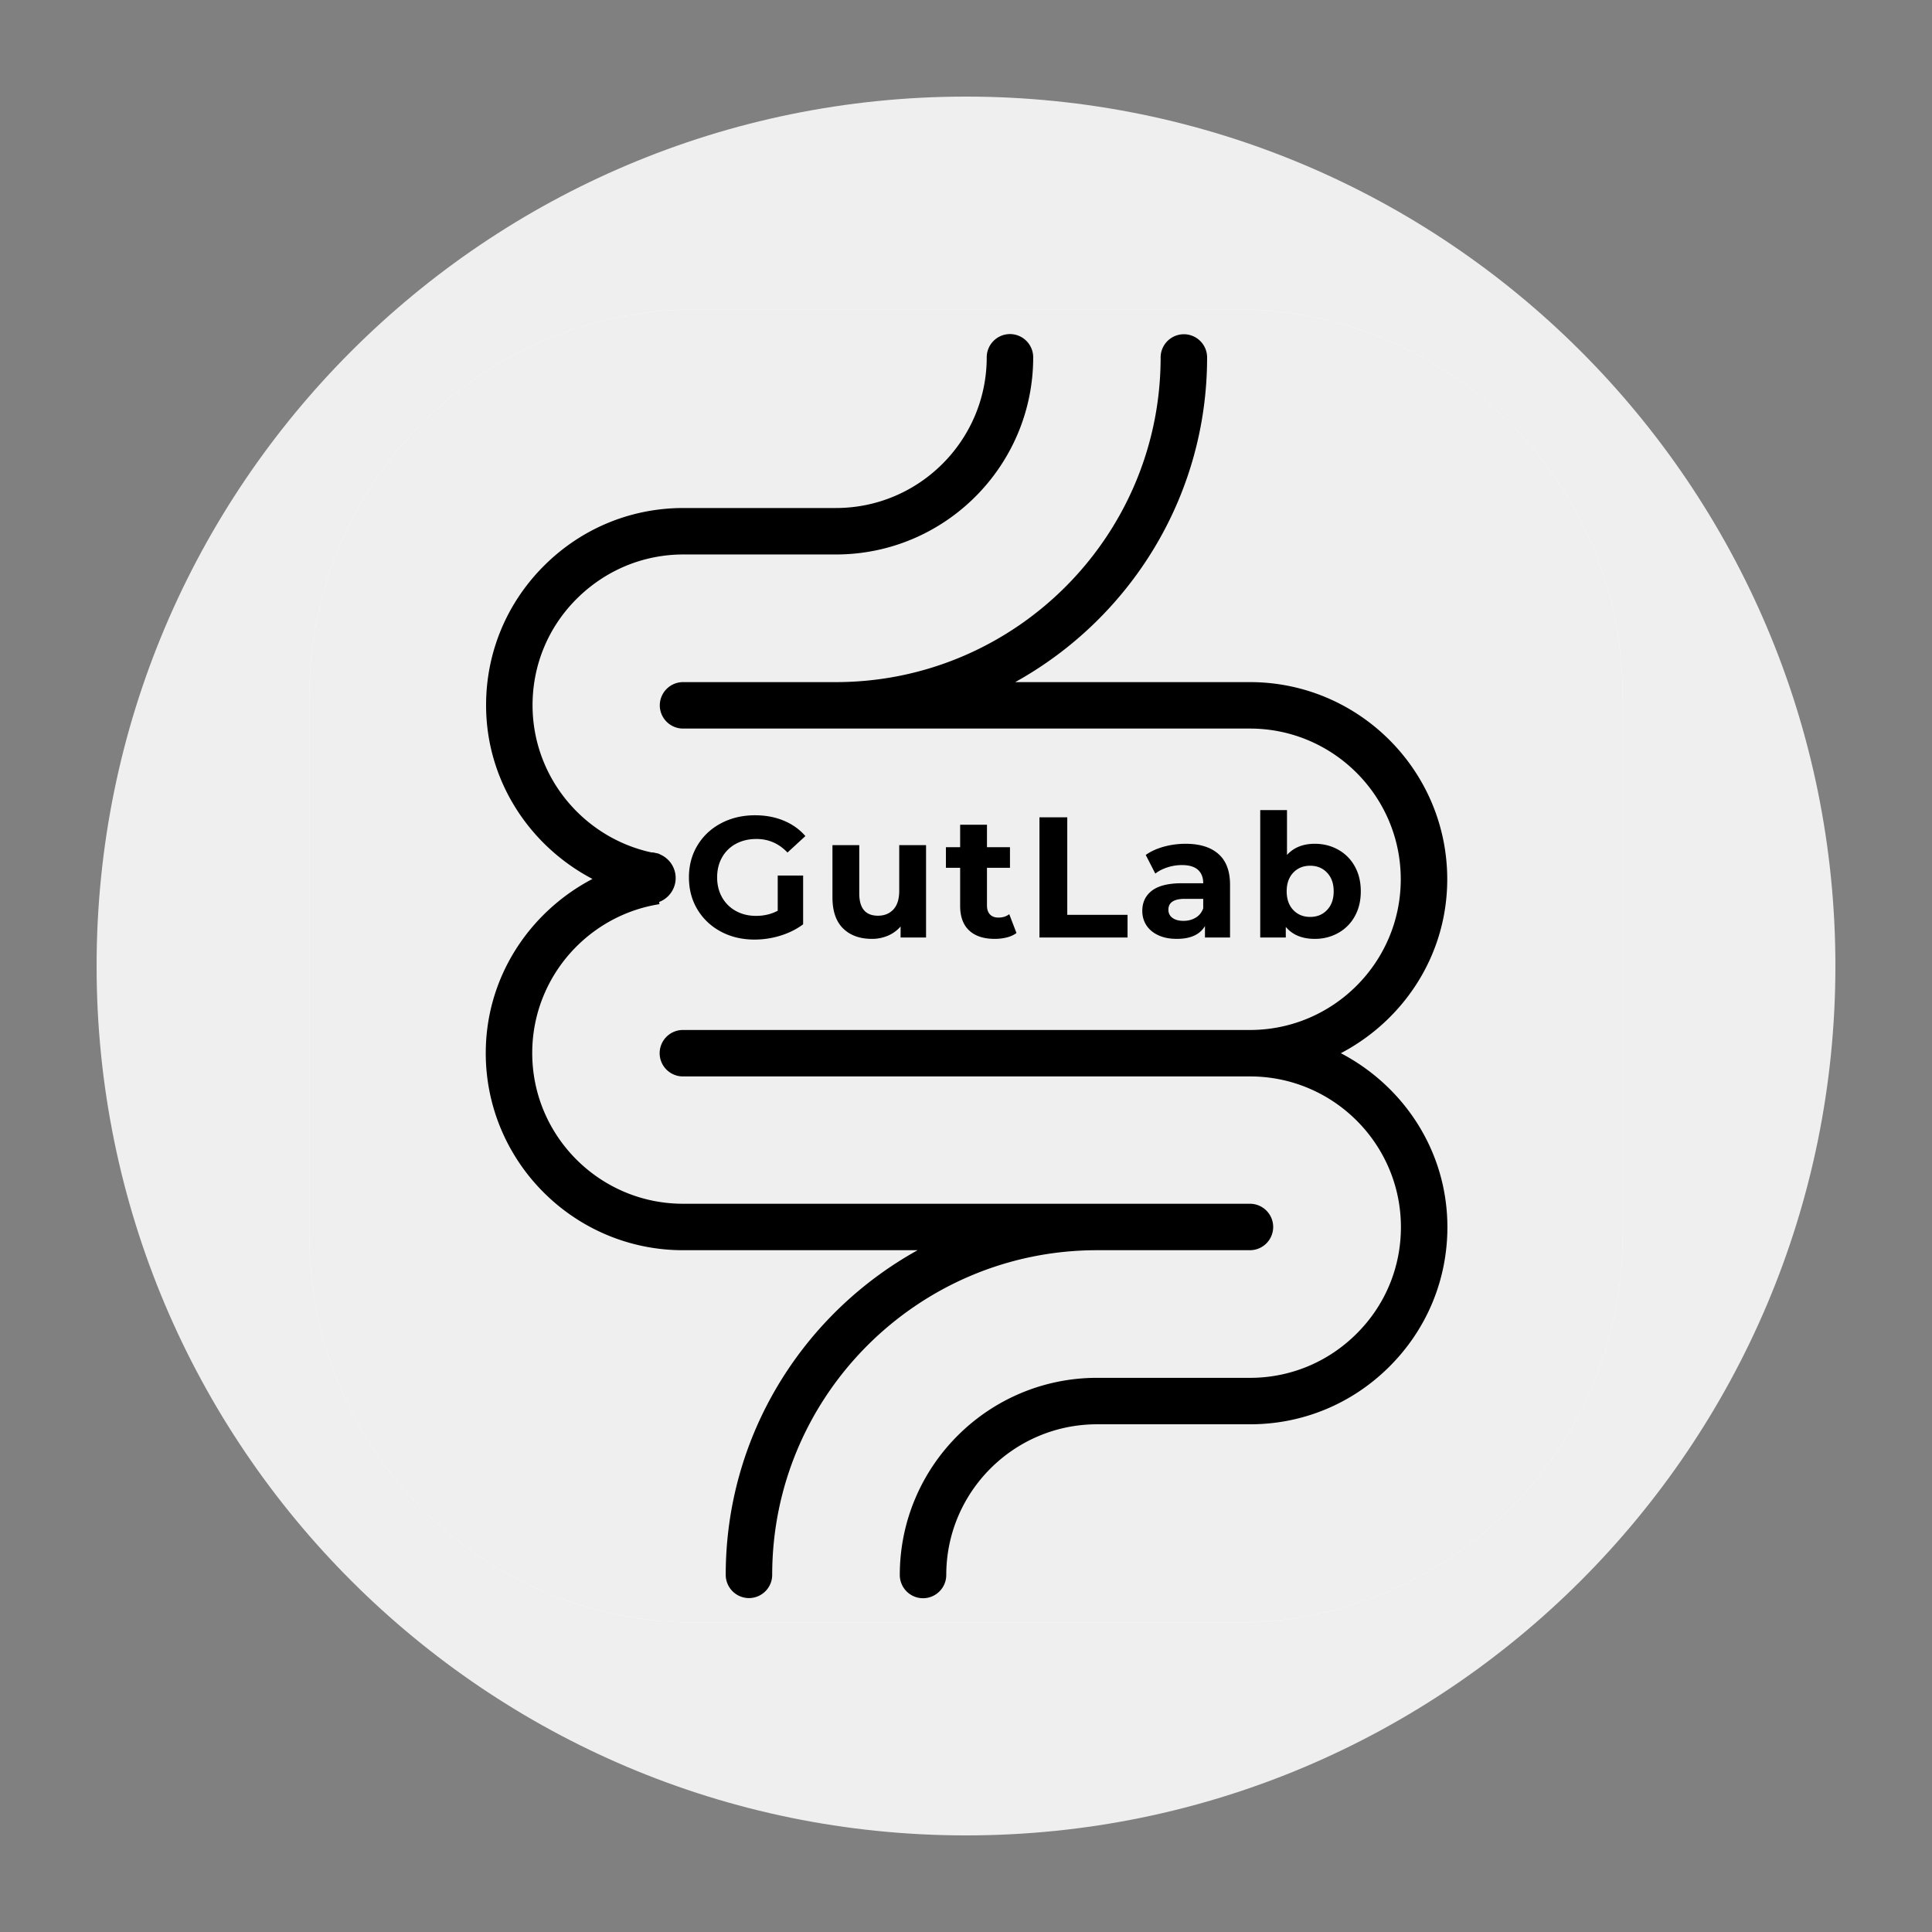 <?xml version="1.0" encoding="UTF-8"?>
<svg data-bbox="-37.543 18.75 393.793 337.5" height="500" viewBox="0 0 375 375" width="500" xmlns="http://www.w3.org/2000/svg" data-type="tint">
    <rect x="0" y="0" width="375" height="375" fill="#808080" stroke="none"/>
    <g>
        <defs>
            <clipPath id="2d6b6ace-2730-4982-a5de-a89b6061438f">
                <path d="M18.75 18.75h337.5v337.5H18.75Zm0 0"/>
            </clipPath>
            <clipPath id="bca9ff5a-63c8-4cac-85fe-fdf2944b223d">
                <path d="M187.5 18.75C94.3 18.75 18.75 94.3 18.75 187.5S94.3 356.25 187.5 356.25 356.25 280.7 356.25 187.5 280.7 18.75 187.5 18.75m0 0"/>
            </clipPath>
            <clipPath id="af1b0d47-afa6-4440-8dae-0481b2b582b2">
                <path d="M.75.75h337.5v337.5H.75Zm0 0"/>
            </clipPath>
            <clipPath id="b5a4ebc9-1cda-4201-92fe-3f1697202cd5">
                <path d="M169.5.75C76.3.75.75 76.3.75 169.5S76.3 338.25 169.5 338.25 338.25 262.7 338.25 169.5 262.7.75 169.5.75m0 0"/>
            </clipPath>
            <clipPath id="cb504123-20be-4af3-9374-58dc9a4dd9e8">
                <path d="M339 0v339H0V0z"/>
            </clipPath>
            <clipPath id="5e826f75-5d6e-4d40-9917-7ad7c5366621">
                <path d="M60.05 60.05H315V315H60.05Zm0 0"/>
            </clipPath>
            <clipPath id="3982b46a-1e36-438d-b643-601e0492fe75">
                <path d="M60.05 135.05v104.9c0 41.417 33.583 75 75 75h104.9c41.417 0 75-33.583 75-75v-104.9c0-41.417-33.583-75-75-75h-104.9c-41.417 0-75 33.583-75 75m0 0"/>
            </clipPath>
            <clipPath id="7f329474-43bc-4c26-9854-966c711ec7f3">
                <path d="M94.05 64.875h153.68v245.313H94.05Zm0 0"/>
            </clipPath>
            <clipPath id="5cb5732e-2746-4c6a-9ace-af944bf34ad2">
                <path d="M60.05 135.05v104.9c0 41.417 33.583 75 75 75h104.9c41.417 0 75-33.583 75-75v-104.9c0-41.417-33.583-75-75-75h-104.9c-41.417 0-75 33.583-75 75m0 0"/>
            </clipPath>
            <clipPath id="b60f1c75-6ae4-4a13-8d0e-f0677a0f0214">
                <path d="M60.05 135.05v104.9c0 41.417 33.583 75 75 75h104.9c41.417 0 75-33.583 75-75v-104.9c0-41.417-33.583-75-75-75h-104.9c-41.417 0-75 33.583-75 75m0 0"/>
            </clipPath>
            <clipPath id="b2f38acd-b45f-45ed-9079-8f477d3dc848">
                <path d="M127.598 142.188H270.09v57.011H127.598Zm0 0"/>
            </clipPath>
            <clipPath id="e4fddfec-e08b-4acf-930d-7e6d632243e1">
                <path d="M60.05 135.05v104.9c0 41.417 33.583 75 75 75h104.9c41.417 0 75-33.583 75-75v-104.9c0-41.417-33.583-75-75-75h-104.9c-41.417 0-75 33.583-75 75m0 0"/>
            </clipPath>
            <clipPath id="ebc71fab-963a-4794-a95c-a5c391d6708e">
                <path d="M156.102 142.188h85.437a28.5 28.5 0 0 1 20.156 8.351 28.5 28.5 0 0 1 8.348 20.152 28.504 28.504 0 0 1-28.504 28.508h-85.437a28.504 28.504 0 0 1-28.504-28.508c0-7.558 3-14.808 8.347-20.152a28.5 28.5 0 0 1 20.157-8.351m0 0"/>
            </clipPath>
            <clipPath id="0cc115e7-dc16-4d3b-bc90-d3c91a6f6462">
                <path d="M156.102 142.188h85.437a28.5 28.5 0 0 1 20.156 8.351 28.5 28.5 0 0 1 8.348 20.152 28.504 28.504 0 0 1-28.504 28.508h-85.437a28.504 28.504 0 0 1-28.504-28.508c0-7.558 3-14.808 8.347-20.152a28.5 28.5 0 0 1 20.157-8.351m0 0"/>
            </clipPath>
            <clipPath id="f7bc3688-0eb4-485a-90e8-5dba5479746f">
                <path d="M133 158h24v25h-24Zm0 0"/>
            </clipPath>
            <clipPath id="4776005e-6080-4d07-bf61-14aec18818ca">
                <path d="M60.05 135.05v104.9c0 41.417 33.583 75 75 75h104.9c41.417 0 75-33.583 75-75v-104.9c0-41.417-33.583-75-75-75h-104.9c-41.417 0-75 33.583-75 75m0 0"/>
            </clipPath>
            <clipPath id="05268878-b36e-439f-a11e-3d033257962a">
                <path d="M161 164h19v19h-19Zm0 0"/>
            </clipPath>
            <clipPath id="5296b2fd-9148-4aa7-b9cc-e23485b34bec">
                <path d="M60.05 135.05v104.9c0 41.417 33.583 75 75 75h104.9c41.417 0 75-33.583 75-75v-104.9c0-41.417-33.583-75-75-75h-104.9c-41.417 0-75 33.583-75 75m0 0"/>
            </clipPath>
            <clipPath id="40113fcf-17ff-4527-b291-fa8e0c4349ae">
                <path d="M183 160h15v23h-15Zm0 0"/>
            </clipPath>
            <clipPath id="0ff0ce31-6e03-4d97-a0c7-b4e41d9ef89f">
                <path d="M60.05 135.05v104.9c0 41.417 33.583 75 75 75h104.9c41.417 0 75-33.583 75-75v-104.9c0-41.417-33.583-75-75-75h-104.9c-41.417 0-75 33.583-75 75m0 0"/>
            </clipPath>
            <clipPath id="bbc4d930-7a20-4341-bc1b-d847bb864354">
                <path d="M201 158h18v24h-18Zm0 0"/>
            </clipPath>
            <clipPath id="20c966a6-1561-46f7-a440-4497d5ba28e2">
                <path d="M60.05 135.05v104.9c0 41.417 33.583 75 75 75h104.9c41.417 0 75-33.583 75-75v-104.9c0-41.417-33.583-75-75-75h-104.9c-41.417 0-75 33.583-75 75m0 0"/>
            </clipPath>
            <clipPath id="94b0de5e-11f2-4f10-be49-4f34780648ad">
                <path d="M221 163h18v20h-18Zm0 0"/>
            </clipPath>
            <clipPath id="ecc7783d-9504-4d87-91f9-417524383157">
                <path d="M60.05 135.05v104.9c0 41.417 33.583 75 75 75h104.9c41.417 0 75-33.583 75-75v-104.9c0-41.417-33.583-75-75-75h-104.9c-41.417 0-75 33.583-75 75m0 0"/>
            </clipPath>
            <clipPath id="5551f5d4-9f7d-40e1-bdc8-1c30dc570fe2">
                <path d="M244 157h21v26h-21Zm0 0"/>
            </clipPath>
            <clipPath id="39d1f2b2-d981-4ee3-b99d-ffca1277e06a">
                <path d="M60.05 135.05v104.9c0 41.417 33.583 75 75 75h104.9c41.417 0 75-33.583 75-75v-104.9c0-41.417-33.583-75-75-75h-104.9c-41.417 0-75 33.583-75 75m0 0"/>
            </clipPath>
            <clipPath id="a44e123d-586d-4583-87a7-15e036dffe6b">
                <path d="M120.305 163.695h11.148v14.79h-11.148Zm0 0"/>
            </clipPath>
            <clipPath id="1b73cb60-d0fd-472b-a60d-aa07c6246627">
                <path d="M60.05 135.05v104.9c0 41.417 33.583 75 75 75h104.9c41.417 0 75-33.583 75-75v-104.9c0-41.417-33.583-75-75-75h-104.9c-41.417 0-75 33.583-75 75m0 0"/>
            </clipPath>
            <clipPath id="e33b2081-8615-434a-8161-6a9a4ed5b569">
                <path d="M120.305 163.695h14.793v14.79h-14.793Zm0 0"/>
            </clipPath>
            <clipPath id="b5af518d-68e7-4de1-b85c-6394bf2e9a7a">
                <path d="M60.05 135.05v104.9c0 41.417 33.583 75 75 75h104.9c41.417 0 75-33.583 75-75v-104.9c0-41.417-33.583-75-75-75h-104.9c-41.417 0-75 33.583-75 75m0 0"/>
            </clipPath>
        </defs>
        <g clip-path="url(#2d6b6ace-2730-4982-a5de-a89b6061438f)">
            <g clip-path="url(#bca9ff5a-63c8-4cac-85fe-fdf2944b223d)">
                <g clip-path="url(#cb504123-20be-4af3-9374-58dc9a4dd9e8)" transform="translate(18 18)">
                    <g clip-path="url(#af1b0d47-afa6-4440-8dae-0481b2b582b2)">
                        <g clip-path="url(#b5a4ebc9-1cda-4201-92fe-3f1697202cd5)">
                            <path d="M.75.75h337.5v337.5H.75Zm0 0" fill="#efefef"/>
                        </g>
                    </g>
                </g>
            </g>
        </g>
        <g clip-path="url(#5e826f75-5d6e-4d40-9917-7ad7c5366621)">
            <g clip-path="url(#3982b46a-1e36-438d-b643-601e0492fe75)">
                <path d="M60.05 60.05h255v255h-255Zm0 0" fill="#ffffff"/>
                <path d="M60.05 60.05h255v255h-255Zm0 0" fill="#efefef"/>
            </g>
        </g>
        <g clip-path="url(#7f329474-43bc-4c26-9854-966c711ec7f3)">
            <g clip-path="url(#5cb5732e-2746-4c6a-9ace-af944bf34ad2)">
                <path d="M94.285 204.395c0 21.097 17.184 38.27 38.293 38.27h45.535c-22.183 12.296-37.25 35.905-37.25 63.015a4.52 4.52 0 0 0 4.512 4.507 4.517 4.517 0 0 0 4.508-4.507c0-34.746 28.293-63.016 63.058-63.016h29.672a4.515 4.515 0 0 0 4.512-4.508 4.515 4.515 0 0 0-4.512-4.508H132.578c-16.14 0-29.273-13.125-29.273-29.253 0-16.13 13.132-29.254 29.273-29.254h110.067a4.52 4.52 0 0 0 4.511-4.508 4.52 4.52 0 0 0-4.511-4.508H132.578c-16.105-.059-29.21-13.184-29.21-29.25 0-7.79 3.038-15.148 8.589-20.668 5.555-5.52 12.89-8.586 20.684-8.586h29.671c21.079-.031 38.231-17.172 38.231-38.27a4.515 4.515 0 0 0-4.508-4.507 4.52 4.52 0 0 0-4.512 4.508c0 16.128-13.132 29.253-29.273 29.253h-29.61c-10.218 0-19.82 3.989-27.062 11.223-7.242 7.238-11.23 16.836-11.23 27.047 0 14.656 8.437 27.32 20.648 33.727-12.242 6.41-20.71 19.074-20.71 33.793m0 0"/>
            </g>
        </g>
        <g clip-path="url(#b60f1c75-6ae4-4a13-8d0e-f0677a0f0214)">
            <path d="M132.578 132.398a4.52 4.52 0 0 0-4.512 4.508 4.52 4.52 0 0 0 4.512 4.508h110.035c16.14 0 29.274 13.121 29.274 29.254 0 16.129-13.133 29.25-29.274 29.25H132.551a4.515 4.515 0 0 0-4.512 4.508 4.515 4.515 0 0 0 4.512 4.508h110.094c16.14 0 29.273 13.125 29.273 29.254 0 7.789-3.04 15.148-8.594 20.667-5.523 5.52-12.887 8.582-20.68 8.582H212.88c-21.078.036-38.23 17.176-38.23 38.27a4.515 4.515 0 0 0 4.511 4.508 4.517 4.517 0 0 0 4.508-4.508c0-16.129 13.133-29.254 29.273-29.254h29.704c10.218 0 19.82-3.984 27.062-11.223 7.242-7.234 11.23-16.832 11.23-27.043 0-14.718-8.437-27.351-20.68-33.761 12.212-6.406 20.65-19.043 20.65-33.758 0-21.102-17.184-38.27-38.294-38.27h-45.566c22.183-12.296 37.25-35.906 37.25-63.015a4.515 4.515 0 0 0-4.512-4.508 4.517 4.517 0 0 0-4.508 4.508c0 34.742-28.293 63.015-63.058 63.015Zm0 0"/>
        </g>
        <g clip-path="url(#b2f38acd-b45f-45ed-9079-8f477d3dc848)">
            <g clip-path="url(#e4fddfec-e08b-4acf-930d-7e6d632243e1)">
                <g clip-path="url(#ebc71fab-963a-4794-a95c-a5c391d6708e)">
                    <g clip-path="url(#0cc115e7-dc16-4d3b-bc90-d3c91a6f6462)">
                        <path d="M127.598 142.188h142.53v57.011h-142.53Zm0 0" fill="#efefef"/>
                    </g>
                </g>
            </g>
        </g>
        <g clip-path="url(#f7bc3688-0eb4-485a-90e8-5dba5479746f)">
            <g clip-path="url(#4776005e-6080-4d07-bf61-14aec18818ca)">
                <path d="M150.957 169.941h4.93v9.465q-1.904 1.428-4.399 2.2a17 17 0 0 1-5.035.765q-3.633 0-6.535-1.55c-1.93-1.036-3.441-2.466-4.547-4.294-1.101-1.832-1.648-3.91-1.648-6.226q-.002-3.462 1.648-6.203c1.106-1.836 2.633-3.27 4.59-4.305q2.93-1.548 6.598-1.55 3.057 0 5.558 1.042 2.502 1.03 4.207 2.996l-3.476 3.196q-2.496-2.632-6.024-2.633-2.232 0-3.972.933a6.7 6.7 0 0 0-2.7 2.637q-.955 1.689-.957 3.887c0 1.445.32 2.738.957 3.867a6.8 6.8 0 0 0 2.688 2.656q1.721.948 3.91.946 2.332 0 4.207-.997Zm0 0"/>
            </g>
        </g>
        <g clip-path="url(#05268878-b36e-439f-a11e-3d033257962a)">
            <g clip-path="url(#5296b2fd-9148-4aa7-b9cc-e23485b34bec)">
                <path d="M179.746 164.043v17.926h-4.941v-2.137a6.8 6.8 0 0 1-2.465 1.785 7.8 7.8 0 0 1-3.094.617q-3.533.001-5.61-2.03-2.06-2.04-2.058-6.036v-10.125h5.203v9.36q-.001 4.335 3.625 4.335c1.246 0 2.242-.402 2.996-1.21q1.137-1.22 1.137-3.622v-8.863Zm0 0"/>
            </g>
        </g>
        <g clip-path="url(#40113fcf-17ff-4527-b291-fa8e0c4349ae)">
            <g clip-path="url(#0ff0ce31-6e03-4d97-a0c7-b4e41d9ef89f)">
                <path d="M197.297 181.098q-.764.573-1.879.859a9.8 9.8 0 0 1-2.348.277q-3.2-.001-4.953-1.625-1.753-1.635-1.754-4.804v-7.364h-2.761v-4.004h2.761v-4.355h5.207v4.356h4.465v4.003h-4.465v7.301q0 1.126.575 1.742.58.617 1.656.618 1.232 0 2.094-.66Zm0 0"/>
            </g>
        </g>
        <g clip-path="url(#bbc4d930-7a20-4341-bc1b-d847bb864354)">
            <g clip-path="url(#20c966a6-1561-46f7-a440-4497d5ba28e2)">
                <path d="M201.758 158.645h5.398v18.925h11.7v4.399h-17.098Zm0 0"/>
            </g>
        </g>
        <g clip-path="url(#94b0de5e-11f2-4f10-be49-4f34780648ad)">
            <g clip-path="url(#ecc7783d-9504-4d87-91f9-417524383157)">
                <path d="M230.113 163.777q4.162 0 6.395 1.989c1.492 1.316 2.242 3.308 2.242 5.968v10.235h-4.867v-2.23q-1.465 2.495-5.473 2.495-2.061 0-3.578-.703-1.513-.698-2.316-1.933c-.532-.82-.797-1.754-.797-2.793q-.001-2.497 1.879-3.934c1.254-.953 3.191-1.434 5.812-1.434h4.133c0-1.128-.344-2.003-1.031-2.613-.688-.61-1.719-.914-3.102-.914q-1.424 0-2.816.445-1.382.451-2.348 1.211l-1.86-3.62c.977-.696 2.15-1.227 3.509-1.606a16 16 0 0 1 4.218-.563m-.394 14.961q1.326-.001 2.36-.617 1.036-.615 1.464-1.816v-1.84h-3.559q-3.198.001-3.199 2.105-.001 1.003.778 1.582.785.586 2.156.586m0 0"/>
            </g>
        </g>
        <g clip-path="url(#5551f5d4-9f7d-40e1-bdc8-1c30dc570fe2)">
            <g clip-path="url(#39d1f2b2-d981-4ee3-b99d-ffca1277e06a)">
                <path d="M255.203 163.777q2.496 0 4.547 1.149a8.2 8.2 0 0 1 3.21 3.23q1.168 2.082 1.169 4.844 0 2.774-1.168 4.855a8.2 8.2 0 0 1-3.211 3.23q-2.05 1.15-4.547 1.15-3.698-.001-5.633-2.329v2.063h-4.96v-24.727h5.195v8.703q1.964-2.168 5.398-2.168m-.902 14.196c1.336 0 2.433-.45 3.281-1.348.856-.898 1.285-2.11 1.285-3.625q-.001-2.26-1.285-3.613c-.848-.899-1.945-1.348-3.281-1.348q-2.003 0-3.285 1.348-1.273 1.352-1.274 3.613c0 1.516.426 2.727 1.274 3.625q1.282 1.348 3.285 1.348m0 0"/>
            </g>
        </g>
        <g clip-path="url(#a44e123d-586d-4583-87a7-15e036dffe6b)">
            <g clip-path="url(#1b73cb60-d0fd-472b-a60d-aa07c6246627)">
                <path d="M-37.543 207.691c0 23.29 18.965 42.25 42.262 42.25h50.246c-24.48 13.57-41.106 39.637-41.106 69.563a4.985 4.985 0 0 0 4.977 4.976 4.985 4.985 0 0 0 4.977-4.976c0-38.352 31.218-69.563 69.582-69.563h32.742a4.98 4.98 0 0 0 4.976-4.976 4.98 4.98 0 0 0-4.976-4.977H4.719c-17.813 0-32.305-14.488-32.305-32.297 0-17.804 14.492-32.293 32.305-32.293h121.453a4.985 4.985 0 0 0 4.976-4.976 4.985 4.985 0 0 0-4.976-4.977H4.719c-17.778-.066-32.239-14.554-32.239-32.293 0-8.597 3.352-16.722 9.485-22.816 6.125-6.09 14.219-9.477 22.82-9.477h32.742c23.262-.035 42.188-18.957 42.188-42.246a4.98 4.98 0 0 0-4.977-4.976 4.985 4.985 0 0 0-4.976 4.976c0 17.805-14.492 32.293-32.305 32.293H4.785c-11.273 0-21.875 4.399-29.867 12.39-7.988 7.99-12.39 18.583-12.39 29.856 0 16.184 9.312 30.16 22.788 37.239-13.511 7.074-22.859 21.054-22.859 37.3m0 0"/>
            </g>
        </g>
        <g clip-path="url(#e33b2081-8615-434a-8161-6a9a4ed5b569)">
            <g clip-path="url(#b5af518d-68e7-4de1-b85c-6394bf2e9a7a)">
                <path d="M4.719 128.21a4.985 4.985 0 0 0-4.98 4.977 4.98 4.98 0 0 0 4.98 4.973h121.418c17.812 0 32.304 14.492 32.304 32.297s-14.492 32.293-32.304 32.293H4.684a4.99 4.99 0 0 0-4.98 4.977 4.99 4.99 0 0 0 4.98 4.976h121.488c17.808 0 32.3 14.488 32.3 32.293 0 8.598-3.35 16.723-9.48 22.816-6.094 6.094-14.219 9.477-22.82 9.477H93.328c-23.262.035-42.191 18.961-42.191 42.25a4.99 4.99 0 0 0 4.98 4.977 4.985 4.985 0 0 0 4.977-4.977c0-17.809 14.492-32.297 32.3-32.297h32.778c11.277 0 21.875-4.398 29.863-12.387 7.992-7.992 12.395-18.585 12.395-29.859 0-16.25-9.313-30.195-22.825-37.27 13.48-7.074 22.79-21.023 22.79-37.269 0-23.289-18.961-42.246-42.258-42.246H75.855c24.48-13.574 41.106-39.64 41.106-69.563a4.985 4.985 0 0 0-4.977-4.98 4.985 4.985 0 0 0-4.976 4.98c0 38.352-31.219 69.563-69.582 69.563Zm0 0"/>
            </g>
        </g>
    </g>
</svg>
